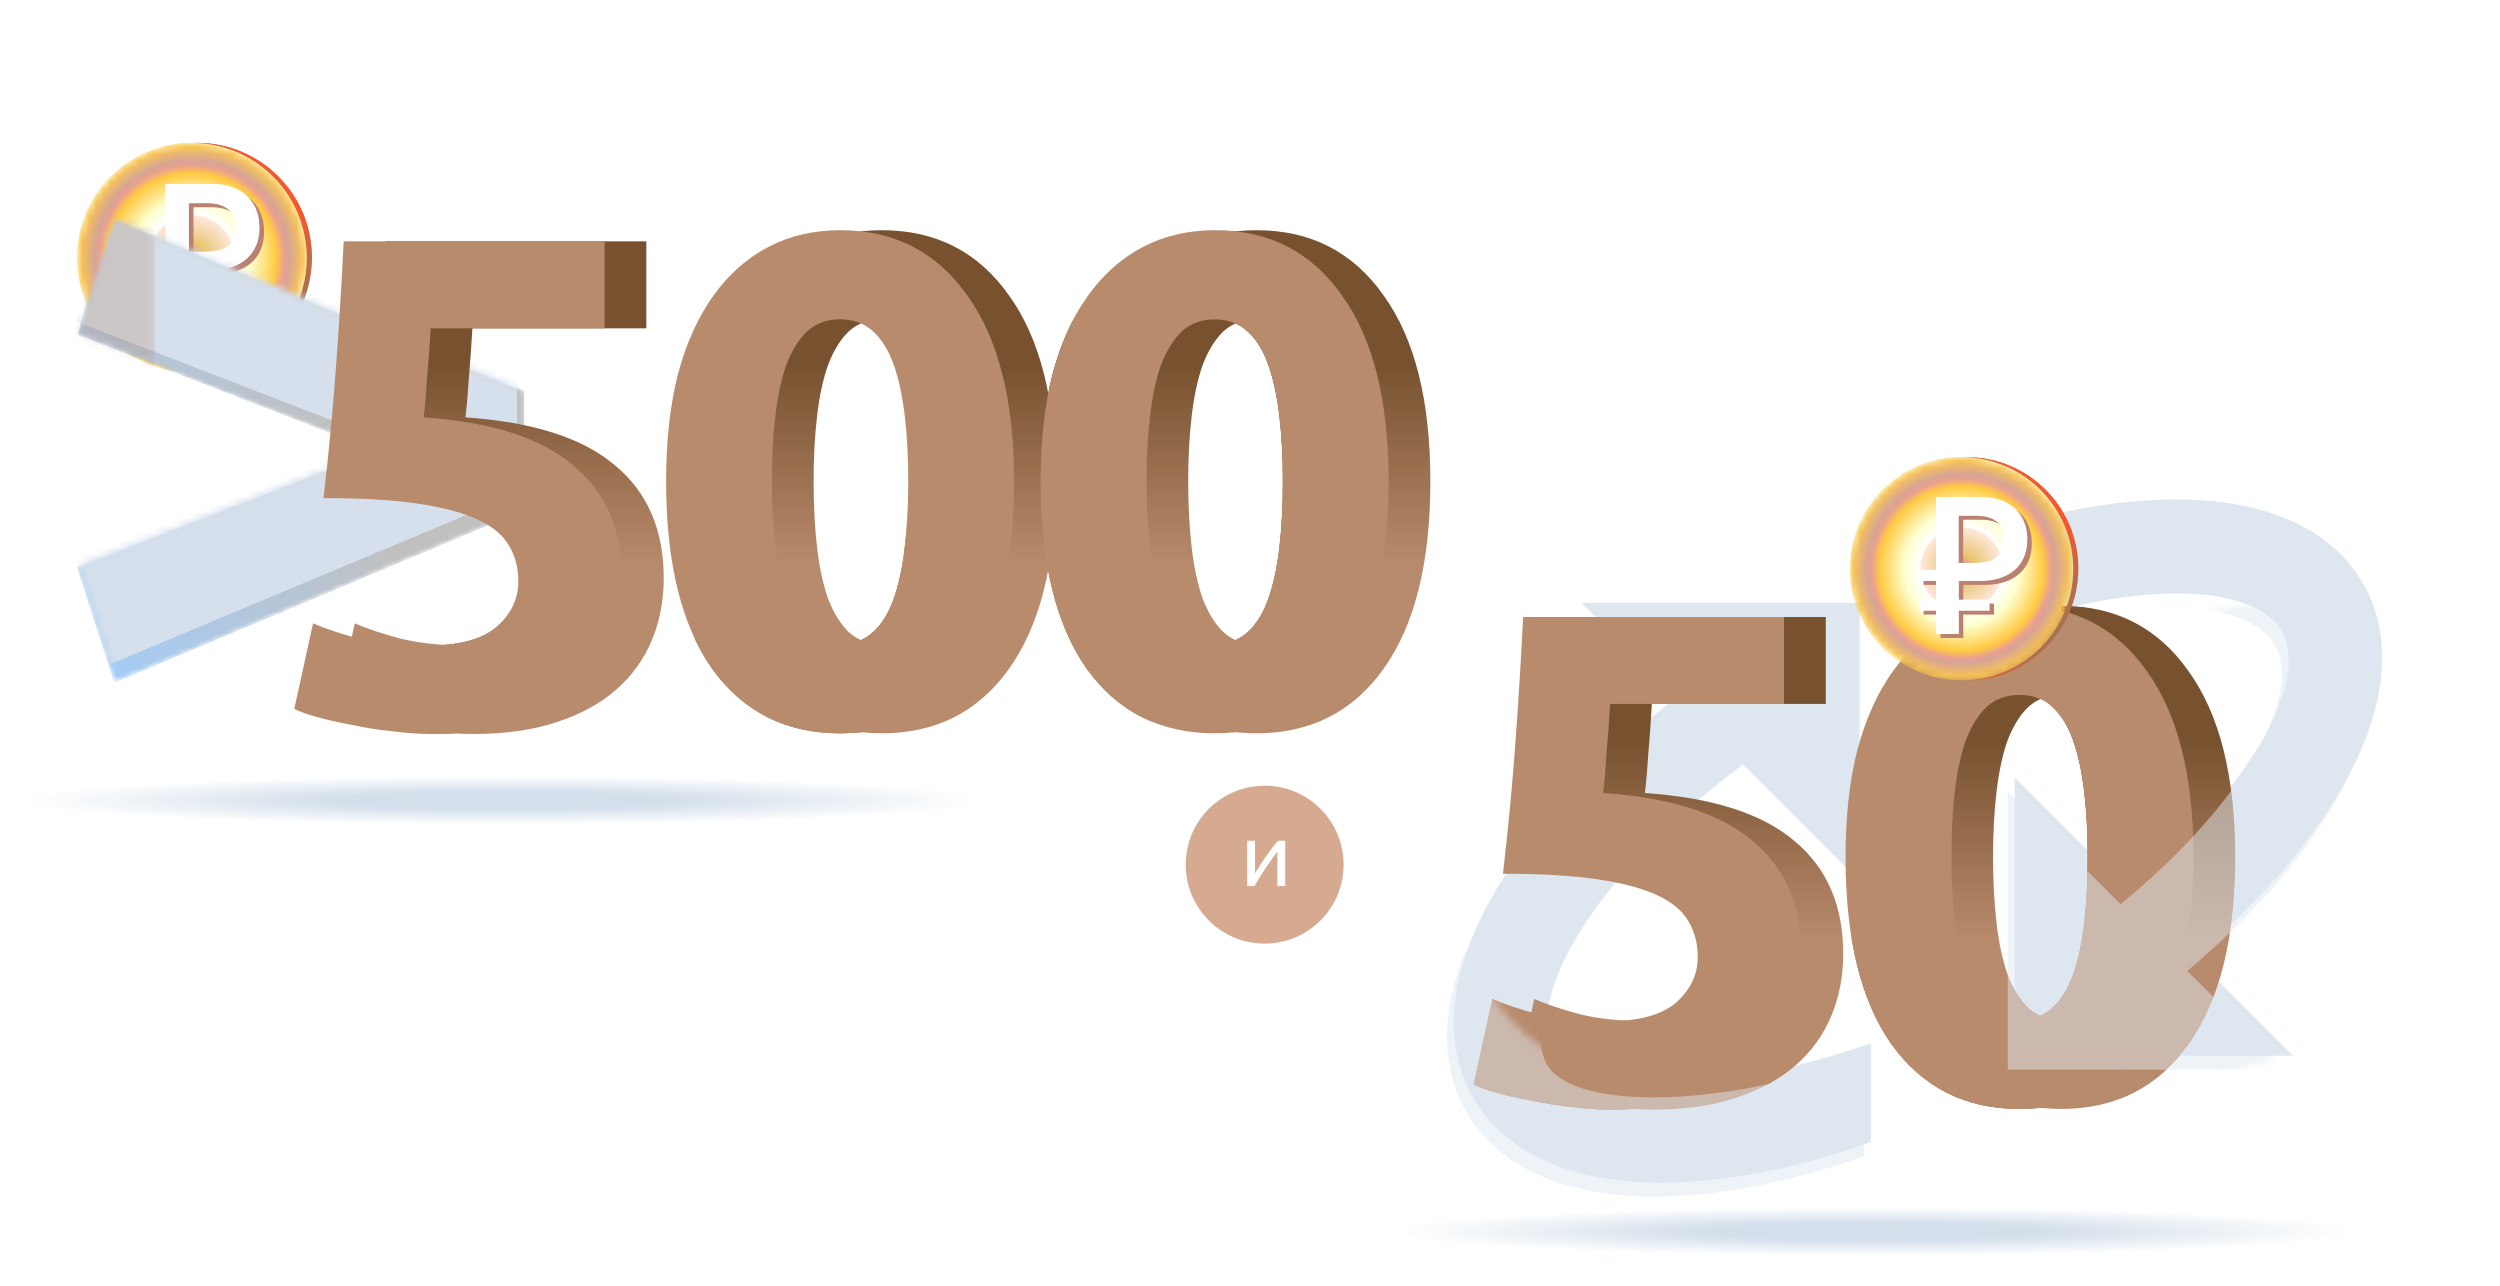 <svg width="350" height="180" viewBox="0 0 350 180" fill="none" xmlns="http://www.w3.org/2000/svg">
<path d="M27.23 52.141C35.94 51.951 42.941 44.829 42.941 36.073C42.941 27.318 35.94 20.196 27.23 20.005C27.351 20.005 27.474 20 27.595 20C36.473 20 43.669 27.194 43.669 36.073C43.669 44.952 36.473 52.147 27.595 52.147C27.474 52.147 27.351 52.141 27.23 52.141Z" fill="#9F7454"/>
<path d="M27.23 52.141C35.94 51.951 42.941 44.829 42.941 36.073C42.941 27.318 35.94 20.196 27.23 20.005C27.351 20.005 27.474 20 27.595 20C36.473 20 43.669 27.194 43.669 36.073C43.669 44.952 36.473 52.147 27.595 52.147C27.474 52.147 27.351 52.141 27.23 52.141Z" fill="url(#paint0_linear_27046_10525)"/>
<mask id="mask0_27046_10525" style="mask-type:alpha" maskUnits="userSpaceOnUse" x="10" y="20" width="33" height="33">
<circle cx="26.867" cy="36.074" r="16.074" fill="white"/>
</mask>
<g mask="url(#mask0_27046_10525)">
<g filter="url(#filter0_bii_27046_10525)">
<circle cx="26.867" cy="36.074" r="16.074" fill="#5CDB5F" fill-opacity="0.5"/>
<circle cx="26.867" cy="36.074" r="16.074" fill="url(#paint1_angular_27046_10525)"/>
</g>
<path d="M27.102 46.035L23.822 46.035L23.822 38.391L21.395 38.391L21.395 36.803L23.822 36.803L23.822 26.312L30.397 26.312C31.756 26.312 32.925 26.565 33.907 27.071C34.889 27.576 35.645 28.286 36.176 29.202C36.705 30.119 36.972 31.19 36.972 32.425C36.972 33.678 36.696 34.752 36.142 35.648C35.587 36.544 34.8 37.225 33.781 37.693C32.761 38.161 31.566 38.394 30.199 38.394L27.108 38.394L27.108 46.035L27.102 46.035ZM31.537 41.094L31.537 42.683L21.395 42.683L21.395 41.094L31.537 41.094ZM29.213 35.806C30.032 35.806 30.773 35.714 31.439 35.53C32.103 35.346 32.634 35.013 33.028 34.525C33.422 34.039 33.62 33.339 33.62 32.422C33.62 31.641 33.459 31 33.137 30.5C32.815 30.001 32.356 29.627 31.764 29.38C31.172 29.133 30.46 29.013 29.633 29.013L27.091 29.013L27.091 35.803L29.213 35.803L29.213 35.806Z" fill="#BA8072"/>
<path d="M26.458 45.469L23.177 45.469L23.177 37.826L20.75 37.826L20.75 36.237L23.177 36.237L23.177 25.747L29.752 25.747C31.111 25.747 32.28 26 33.262 26.505C34.245 27.011 35 27.72 35.532 28.637C36.06 29.553 36.327 30.625 36.327 31.86C36.327 33.112 36.051 34.186 35.497 35.083C34.943 35.979 34.156 36.66 33.136 37.128C32.116 37.596 30.921 37.829 29.554 37.829L26.463 37.829L26.463 45.469L26.458 45.469ZM30.893 40.529L30.893 42.117L20.75 42.117L20.75 40.529L30.893 40.529ZM28.569 35.24C29.387 35.24 30.128 35.149 30.795 34.965C31.459 34.781 31.99 34.448 32.383 33.959C32.777 33.474 32.975 32.773 32.975 31.857C32.975 31.076 32.814 30.435 32.493 29.935C32.171 29.435 31.711 29.062 31.119 28.815C30.528 28.568 29.816 28.447 28.988 28.447L26.446 28.447L26.446 35.238L28.569 35.238L28.569 35.24Z" fill="white"/>
</g>
<mask id="mask1_27046_10525" style="mask-type:alpha" maskUnits="userSpaceOnUse" x="10" y="30" width="64" height="66">
<path d="M73.375 54.87L15.991 30.715L10.786 46.862L52.69 63.144L10.786 79.425L15.991 95.572L73.375 71.418V54.87Z" fill="#D5E0EC"/>
</mask>
<g mask="url(#mask1_27046_10525)">
<path d="M73.375 54.87L15.991 30.715L10.786 46.862L52.69 63.144L10.786 79.425L15.991 95.572L73.375 71.418V54.87Z" fill="url(#paint2_linear_27046_10525)"/>
</g>
<mask id="mask2_27046_10525" style="mask-type:alpha" maskUnits="userSpaceOnUse" x="11" y="30" width="63" height="66">
<path d="M73.375 54.66L16.212 30.715L11.028 46.723L52.77 62.863L11.028 79.003L16.212 95.01L73.375 71.065V54.66Z" fill="#D5E0EC"/>
</mask>
<g mask="url(#mask2_27046_10525)">
<path d="M73.375 54.66L16.212 30.715L11.028 46.723L52.77 62.863L11.028 79.003L16.212 95.01L73.375 71.065V54.66Z" fill="url(#paint3_linear_27046_10525)"/>
<g filter="url(#filter1_bii_27046_10525)">
<path d="M73.375 54.66L16.212 30.715L11.028 46.723L52.77 62.863L11.028 79.003L16.212 95.01L73.375 71.065V54.66Z" fill="#D5E0EC"/>
</g>
<g opacity="0.3" filter="url(#filter2_f_27046_10525)">
<g filter="url(#filter3_bii_27046_10525)">
<path d="M32.637 20.988C31.108 20.355 29.527 19.644 27.893 18.853C26.207 18.01 24.573 17.114 22.992 16.165C21.41 15.164 19.908 14.136 18.485 13.082C17.01 11.975 15.692 10.816 14.533 9.604H6.31V64.391H18.09V24.941C19.671 25.995 21.437 26.97 23.387 27.866C25.337 28.709 27.234 29.447 29.079 30.079L32.637 20.988Z" fill="url(#paint4_linear_27046_10525)"/>
<path d="M-21.288 52.374C-21.393 53.639 -21.446 54.535 -21.446 55.062C-21.498 55.589 -21.525 56.037 -21.525 56.406C-21.525 57.987 -21.367 59.673 -21.05 61.465C-20.787 63.205 -20.392 64.97 -19.864 66.762C-19.337 68.554 -18.679 70.346 -17.888 72.138C-17.098 73.93 -16.201 75.643 -15.2 77.277L-5.95 74.984C-7.163 71.506 -8.006 68.238 -8.48 65.181C-8.955 62.124 -9.192 59.594 -9.192 57.592C-9.192 57.275 -9.165 56.88 -9.113 56.406C-9.113 55.879 -9.086 55.352 -9.034 54.825C-9.034 54.297 -9.007 53.797 -8.955 53.322C-8.955 52.848 -8.955 52.532 -8.955 52.374H-21.288Z" fill="url(#paint5_linear_27046_10525)"/>
<path d="M-50.367 48.263C-50.367 46.734 -50.024 45.39 -49.339 44.231C-48.654 43.019 -47.468 42.017 -45.781 41.227C-44.095 40.436 -41.828 39.83 -38.982 39.408C-36.136 38.987 -32.552 38.776 -28.23 38.776C-28.81 33.874 -29.285 28.894 -29.654 23.834C-30.022 18.774 -30.312 14.031 -30.523 9.604H-60.17V19.486H-40.405C-40.3 21.383 -40.168 23.228 -40.01 25.02C-39.905 26.759 -39.773 28.288 -39.615 29.605C-47.31 30.132 -52.975 31.951 -56.612 35.06C-60.302 38.117 -62.146 42.386 -62.146 47.867C-62.146 50.397 -61.698 52.743 -60.802 54.904C-59.906 57.065 -58.562 58.936 -56.77 60.517C-54.978 62.098 -52.712 63.336 -49.971 64.232C-47.283 65.128 -44.121 65.576 -40.484 65.576C-39.061 65.576 -37.559 65.471 -35.978 65.26C-34.45 65.102 -32.948 64.865 -31.472 64.549C-30.049 64.285 -28.758 63.995 -27.598 63.679C-26.439 63.363 -25.543 63.047 -24.91 62.73L-27.045 53.006C-28.362 53.586 -30.102 54.166 -32.262 54.745C-34.423 55.273 -37.006 55.536 -40.01 55.536C-43.647 55.536 -46.282 54.825 -47.916 53.401C-49.55 51.926 -50.367 50.213 -50.367 48.263Z" fill="url(#paint6_linear_27046_10525)"/>
</g>
<mask id="mask3_27046_10525" style="mask-type:alpha" maskUnits="userSpaceOnUse" x="-59" y="9" width="96" height="69">
<path d="M36.234 20.988C34.706 20.355 33.125 19.644 31.491 18.853C29.804 18.01 28.171 17.114 26.589 16.165C25.008 15.164 23.506 14.136 22.083 13.082C20.607 11.975 19.29 10.816 18.13 9.604H9.908V64.391H21.688V24.941C23.269 25.995 25.035 26.97 26.985 27.866C28.935 28.709 30.832 29.447 32.677 30.079L36.234 20.988Z" fill="#B98B6D"/>
<path d="M-17.69 52.374C-17.795 53.639 -17.848 54.535 -17.848 55.062C-17.901 55.589 -17.927 56.037 -17.927 56.406C-17.927 57.987 -17.769 59.673 -17.453 61.465C-17.189 63.205 -16.794 64.97 -16.267 66.762C-15.74 68.554 -15.081 70.346 -14.29 72.138C-13.5 73.93 -12.604 75.643 -11.602 77.277L-2.353 74.984C-3.565 71.506 -4.408 68.238 -4.883 65.181C-5.357 62.124 -5.594 59.594 -5.594 57.592C-5.594 57.275 -5.568 56.88 -5.515 56.406C-5.515 55.879 -5.489 55.352 -5.436 54.825C-5.436 54.297 -5.41 53.797 -5.357 53.322C-5.357 52.848 -5.357 52.532 -5.357 52.374H-17.69Z" fill="#B98B6D"/>
<path d="M-46.769 48.263C-46.769 46.734 -46.426 45.39 -45.741 44.231C-45.056 43.019 -43.87 42.017 -42.184 41.227C-40.497 40.436 -38.231 39.83 -35.385 39.408C-32.539 38.987 -28.955 38.776 -24.633 38.776C-25.213 33.874 -25.687 28.894 -26.056 23.834C-26.425 18.774 -26.715 14.031 -26.925 9.604H-56.572V19.486H-36.808C-36.702 21.383 -36.571 23.228 -36.412 25.02C-36.307 26.759 -36.175 28.288 -36.017 29.605C-43.712 30.132 -49.378 31.951 -53.014 35.06C-56.704 38.117 -58.549 42.386 -58.549 47.867C-58.549 50.397 -58.101 52.743 -57.205 54.904C-56.309 57.065 -54.965 58.936 -53.173 60.517C-51.381 62.098 -49.114 63.336 -46.374 64.232C-43.686 65.128 -40.523 65.576 -36.887 65.576C-35.464 65.576 -33.962 65.471 -32.38 65.26C-30.852 65.102 -29.35 64.865 -27.874 64.549C-26.451 64.285 -25.16 63.995 -24 63.679C-22.841 63.363 -21.945 63.047 -21.312 62.73L-23.447 53.006C-24.765 53.586 -26.504 54.166 -28.665 54.745C-30.826 55.273 -33.408 55.536 -36.412 55.536C-40.049 55.536 -42.684 54.825 -44.318 53.401C-45.952 51.926 -46.769 50.213 -46.769 48.263Z" fill="#B98B6D"/>
</mask>
<g mask="url(#mask3_27046_10525)">
<g filter="url(#filter4_bii_27046_10525)">
<path d="M36.234 20.988C34.706 20.355 33.125 19.644 31.491 18.853C29.804 18.01 28.171 17.114 26.589 16.165C25.008 15.164 23.506 14.136 22.083 13.082C20.607 11.975 19.29 10.816 18.13 9.604H9.908V64.391H21.688V24.941C23.269 25.995 25.035 26.97 26.985 27.866C28.935 28.709 30.832 29.447 32.677 30.079L36.234 20.988Z" fill="#B98B6D"/>
<path d="M-17.69 52.374C-17.795 53.639 -17.848 54.535 -17.848 55.062C-17.901 55.589 -17.927 56.037 -17.927 56.406C-17.927 57.987 -17.769 59.673 -17.453 61.465C-17.189 63.205 -16.794 64.97 -16.267 66.762C-15.74 68.554 -15.081 70.346 -14.29 72.138C-13.5 73.93 -12.604 75.643 -11.602 77.277L-2.353 74.984C-3.565 71.506 -4.408 68.238 -4.883 65.181C-5.357 62.124 -5.594 59.594 -5.594 57.592C-5.594 57.275 -5.568 56.88 -5.515 56.406C-5.515 55.879 -5.489 55.352 -5.436 54.825C-5.436 54.297 -5.41 53.797 -5.357 53.322C-5.357 52.848 -5.357 52.532 -5.357 52.374H-17.69Z" fill="#B98B6D"/>
<path d="M-46.769 48.263C-46.769 46.734 -46.426 45.39 -45.741 44.231C-45.056 43.019 -43.87 42.017 -42.184 41.227C-40.497 40.436 -38.231 39.83 -35.385 39.408C-32.539 38.987 -28.955 38.776 -24.633 38.776C-25.213 33.874 -25.687 28.894 -26.056 23.834C-26.425 18.774 -26.715 14.031 -26.925 9.604H-56.572V19.486H-36.808C-36.702 21.383 -36.571 23.228 -36.412 25.02C-36.307 26.759 -36.175 28.288 -36.017 29.605C-43.712 30.132 -49.378 31.951 -53.014 35.06C-56.704 38.117 -58.549 42.386 -58.549 47.867C-58.549 50.397 -58.101 52.743 -57.205 54.904C-56.309 57.065 -54.965 58.936 -53.173 60.517C-51.381 62.098 -49.114 63.336 -46.374 64.232C-43.686 65.128 -40.523 65.576 -36.887 65.576C-35.464 65.576 -33.962 65.471 -32.38 65.26C-30.852 65.102 -29.35 64.865 -27.874 64.549C-26.451 64.285 -25.16 63.995 -24 63.679C-22.841 63.363 -21.945 63.047 -21.312 62.73L-23.447 53.006C-24.765 53.586 -26.504 54.166 -28.665 54.745C-30.826 55.273 -33.408 55.536 -36.412 55.536C-40.049 55.536 -42.684 54.825 -44.318 53.401C-45.952 51.926 -46.769 50.213 -46.769 48.263Z" fill="#B98B6D"/>
</g>
<g style="mix-blend-mode:overlay" opacity="0.3">
<rect width="301.186" height="5.507" transform="matrix(-0.94 -0.342 -0.342 0.94 103.562 85.503)" fill="url(#paint7_linear_27046_10525)"/>
</g>
<g style="mix-blend-mode:overlay" opacity="0.3">
<rect width="301.186" height="61.268" transform="matrix(-0.94 -0.342 -0.342 0.94 106.562 101.718)" fill="url(#paint8_linear_27046_10525)"/>
</g>
</g>
</g>
</g>
<g filter="url(#filter5_bii_27046_10525)">
<path d="M78.409 81.425C78.409 79.541 77.987 77.885 77.143 76.456C76.299 74.963 74.837 73.729 72.759 72.754C70.681 71.78 67.888 71.034 64.381 70.514C60.874 69.994 56.458 69.735 51.132 69.735C51.847 63.695 52.431 57.557 52.886 51.323C53.341 45.088 53.698 39.243 53.958 33.788H90.489V45.965H66.135C66.005 48.303 65.843 50.576 65.648 52.784C65.518 54.927 65.355 56.81 65.161 58.434C74.642 59.084 81.624 61.324 86.105 65.156C90.651 68.923 92.925 74.183 92.925 80.938C92.925 84.055 92.373 86.945 91.269 89.608C90.164 92.27 88.508 94.576 86.3 96.524C84.092 98.473 81.299 99.999 77.922 101.103C74.61 102.207 70.713 102.759 66.232 102.759C64.479 102.759 62.628 102.629 60.679 102.369C58.796 102.175 56.945 101.882 55.127 101.493C53.373 101.168 51.782 100.811 50.353 100.421C48.924 100.031 47.82 99.642 47.041 99.252L49.671 87.27C51.295 87.984 53.438 88.698 56.101 89.413C58.764 90.062 61.946 90.387 65.648 90.387C70.129 90.387 73.376 89.51 75.389 87.757C77.403 85.938 78.409 83.828 78.409 81.425ZM147.806 67.397C147.806 78.762 145.63 87.497 141.279 93.602C136.992 99.642 131.05 102.662 123.451 102.662C115.853 102.662 109.878 99.642 105.526 93.602C101.24 87.497 99.097 78.762 99.097 67.397C99.097 61.746 99.649 56.746 100.753 52.394C101.922 48.043 103.578 44.373 105.721 41.386C107.864 38.399 110.43 36.126 113.417 34.567C116.405 33.008 119.749 32.229 123.451 32.229C131.05 32.229 136.992 35.281 141.279 41.386C145.63 47.426 147.806 56.096 147.806 67.397ZM132.998 67.397C132.998 64.019 132.836 60.967 132.511 58.239C132.186 55.447 131.667 53.044 130.952 51.03C130.238 49.017 129.264 47.458 128.03 46.354C126.796 45.25 125.27 44.698 123.451 44.698C121.633 44.698 120.107 45.25 118.873 46.354C117.704 47.458 116.729 49.017 115.95 51.03C115.236 53.044 114.716 55.447 114.391 58.239C114.067 60.967 113.904 64.019 113.904 67.397C113.904 70.774 114.067 73.859 114.391 76.651C114.716 79.444 115.236 81.847 115.95 83.86C116.729 85.873 117.704 87.432 118.873 88.536C120.107 89.64 121.633 90.192 123.451 90.192C125.27 90.192 126.796 89.64 128.03 88.536C129.264 87.432 130.238 85.873 130.952 83.86C131.667 81.847 132.186 79.444 132.511 76.651C132.836 73.859 132.998 70.774 132.998 67.397ZM200.251 67.397C200.251 78.762 198.076 87.497 193.724 93.602C189.438 99.642 183.495 102.662 175.897 102.662C168.298 102.662 162.323 99.642 157.972 93.602C153.686 87.497 151.543 78.762 151.543 67.397C151.543 61.746 152.095 56.746 153.199 52.394C154.368 48.043 156.024 44.373 158.167 41.386C160.31 38.399 162.875 36.126 165.863 34.567C168.85 33.008 172.195 32.229 175.897 32.229C183.495 32.229 189.438 35.281 193.724 41.386C198.076 47.426 200.251 56.096 200.251 67.397ZM185.444 67.397C185.444 64.019 185.281 60.967 184.957 58.239C184.632 55.447 184.112 53.044 183.398 51.03C182.684 49.017 181.709 47.458 180.476 46.354C179.242 45.25 177.715 44.698 175.897 44.698C174.078 44.698 172.552 45.25 171.318 46.354C170.149 47.458 169.175 49.017 168.396 51.03C167.681 53.044 167.162 55.447 166.837 58.239C166.512 60.967 166.35 64.019 166.35 67.397C166.35 70.774 166.512 73.859 166.837 76.651C167.162 79.444 167.681 81.847 168.396 83.86C169.175 85.873 170.149 87.432 171.318 88.536C172.552 89.64 174.078 90.192 175.897 90.192C177.715 90.192 179.242 89.64 180.476 88.536C181.709 87.432 182.684 85.873 183.398 83.86C184.112 81.847 184.632 79.444 184.957 76.651C185.281 73.859 185.444 70.774 185.444 67.397Z" fill="url(#paint9_linear_27046_10525)"/>
</g>
<g filter="url(#filter6_bii_27046_10525)">
<path d="M72.566 81.425C72.566 79.541 72.143 77.885 71.299 76.456C70.455 74.963 68.994 73.729 66.915 72.754C64.837 71.78 62.044 71.034 58.538 70.514C55.03 69.994 50.614 69.735 45.289 69.735C46.003 63.695 46.588 57.557 47.042 51.323C47.497 45.088 47.854 39.243 48.114 33.788H84.645V45.965H60.291C60.161 48.303 59.999 50.576 59.804 52.784C59.674 54.927 59.512 56.81 59.317 58.434C68.799 59.084 75.78 61.324 80.262 65.156C84.808 68.923 87.081 74.183 87.081 80.938C87.081 84.055 86.529 86.945 85.425 89.608C84.321 92.27 82.665 94.576 80.456 96.524C78.248 98.473 75.456 99.999 72.079 101.103C68.766 102.207 64.87 102.759 60.388 102.759C58.635 102.759 56.784 102.629 54.836 102.369C52.952 102.175 51.101 101.882 49.283 101.493C47.529 101.168 45.938 100.811 44.509 100.421C43.081 100.031 41.977 99.642 41.197 99.252L43.827 87.27C45.451 87.984 47.594 88.698 50.257 89.413C52.92 90.062 56.102 90.387 59.804 90.387C64.285 90.387 67.532 89.51 69.546 87.757C71.559 85.938 72.566 83.828 72.566 81.425ZM141.962 67.397C141.962 78.762 139.786 87.497 135.435 93.602C131.149 99.642 125.206 102.662 117.607 102.662C110.009 102.662 104.034 99.642 99.683 93.602C95.396 87.497 93.253 78.762 93.253 67.397C93.253 61.746 93.805 56.746 94.909 52.394C96.078 48.043 97.734 44.373 99.877 41.386C102.021 38.399 104.586 36.126 107.573 34.567C110.561 33.008 113.906 32.229 117.607 32.229C125.206 32.229 131.149 35.281 135.435 41.386C139.786 47.426 141.962 56.096 141.962 67.397ZM127.154 67.397C127.154 64.019 126.992 60.967 126.667 58.239C126.343 55.447 125.823 53.044 125.109 51.03C124.394 49.017 123.42 47.458 122.186 46.354C120.952 45.25 119.426 44.698 117.607 44.698C115.789 44.698 114.263 45.25 113.029 46.354C111.86 47.458 110.886 49.017 110.106 51.03C109.392 53.044 108.872 55.447 108.548 58.239C108.223 60.967 108.061 64.019 108.061 67.397C108.061 70.774 108.223 73.859 108.548 76.651C108.872 79.444 109.392 81.847 110.106 83.86C110.886 85.873 111.86 87.432 113.029 88.536C114.263 89.64 115.789 90.192 117.607 90.192C119.426 90.192 120.952 89.64 122.186 88.536C123.42 87.432 124.394 85.873 125.109 83.86C125.823 81.847 126.343 79.444 126.667 76.651C126.992 73.859 127.154 70.774 127.154 67.397ZM194.408 67.397C194.408 78.762 192.232 87.497 187.881 93.602C183.594 99.642 177.652 102.662 170.053 102.662C162.455 102.662 156.48 99.642 152.128 93.602C147.842 87.497 145.699 78.762 145.699 67.397C145.699 61.746 146.251 56.746 147.355 52.394C148.524 48.043 150.18 44.373 152.323 41.386C154.466 38.399 157.032 36.126 160.019 34.567C163.007 33.008 166.351 32.229 170.053 32.229C177.652 32.229 183.594 35.281 187.881 41.386C192.232 47.426 194.408 56.096 194.408 67.397ZM179.6 67.397C179.6 64.019 179.438 60.967 179.113 58.239C178.788 55.447 178.269 53.044 177.554 51.03C176.84 49.017 175.866 47.458 174.632 46.354C173.398 45.25 171.872 44.698 170.053 44.698C168.235 44.698 166.708 45.25 165.475 46.354C164.306 47.458 163.331 49.017 162.552 51.03C161.838 53.044 161.318 55.447 160.993 58.239C160.669 60.967 160.506 64.019 160.506 67.397C160.506 70.774 160.669 73.859 160.993 76.651C161.318 79.444 161.838 81.847 162.552 83.86C163.331 85.873 164.306 87.432 165.475 88.536C166.708 89.64 168.235 90.192 170.053 90.192C171.872 90.192 173.398 89.64 174.632 88.536C175.866 87.432 176.84 85.873 177.554 83.86C178.269 81.847 178.788 79.444 179.113 76.651C179.438 73.859 179.6 70.774 179.6 67.397Z" fill="#B98B6D"/>
</g>
<mask id="mask4_27046_10525" style="mask-type:alpha" maskUnits="userSpaceOnUse" x="57" y="32" width="136" height="85">
<path d="M63.576 75.422C66.807 84.161 71.452 91.76 78.772 95.369C86.091 98.978 102.899 85.301 102.899 85.301L126.265 75.422L135.953 55.666C146.212 46.99 169.312 29.623 176.759 32.511C186.067 36.12 187.967 40.869 191.956 48.278C195.147 54.205 188.131 70.483 184.585 77.512L187.245 92.899L111.637 116.645L75.353 115.695L57.496 98.978C58.446 88.213 60.992 68.431 63.576 75.422Z" fill="#D9D9D9"/>
</mask>
<g mask="url(#mask4_27046_10525)">
<g filter="url(#filter7_bii_27046_10525)">
<path d="M72.566 81.425C72.566 79.541 72.143 77.885 71.299 76.456C70.455 74.963 68.994 73.729 66.915 72.754C64.837 71.78 62.044 71.034 58.538 70.514C55.03 69.994 50.614 69.735 45.289 69.735C46.003 63.695 46.588 57.557 47.042 51.323C47.497 45.088 47.854 39.243 48.114 33.788H84.645V45.965H60.291C60.161 48.303 59.999 50.576 59.804 52.784C59.674 54.927 59.512 56.81 59.317 58.434C68.799 59.084 75.78 61.324 80.262 65.156C84.808 68.923 87.081 74.183 87.081 80.938C87.081 84.055 86.529 86.945 85.425 89.608C84.321 92.27 82.665 94.576 80.456 96.524C78.248 98.473 75.456 99.999 72.079 101.103C68.766 102.207 64.87 102.759 60.388 102.759C58.635 102.759 56.784 102.629 54.836 102.369C52.952 102.175 51.101 101.882 49.283 101.493C47.529 101.168 45.938 100.811 44.509 100.421C43.081 100.031 41.977 99.642 41.197 99.252L43.827 87.27C45.451 87.984 47.594 88.698 50.257 89.413C52.92 90.062 56.102 90.387 59.804 90.387C64.285 90.387 67.532 89.51 69.546 87.757C71.559 85.938 72.566 83.828 72.566 81.425ZM141.962 67.397C141.962 78.762 139.786 87.497 135.435 93.602C131.149 99.642 125.206 102.662 117.607 102.662C110.009 102.662 104.034 99.642 99.683 93.602C95.396 87.497 93.253 78.762 93.253 67.397C93.253 61.746 93.805 56.746 94.909 52.394C96.078 48.043 97.734 44.373 99.877 41.386C102.021 38.399 104.586 36.126 107.573 34.567C110.561 33.008 113.906 32.229 117.607 32.229C125.206 32.229 131.149 35.281 135.435 41.386C139.786 47.426 141.962 56.096 141.962 67.397ZM127.154 67.397C127.154 64.019 126.992 60.967 126.667 58.239C126.343 55.447 125.823 53.044 125.109 51.03C124.394 49.017 123.42 47.458 122.186 46.354C120.952 45.25 119.426 44.698 117.607 44.698C115.789 44.698 114.263 45.25 113.029 46.354C111.86 47.458 110.886 49.017 110.106 51.03C109.392 53.044 108.872 55.447 108.548 58.239C108.223 60.967 108.061 64.019 108.061 67.397C108.061 70.774 108.223 73.859 108.548 76.651C108.872 79.444 109.392 81.847 110.106 83.86C110.886 85.873 111.86 87.432 113.029 88.536C114.263 89.64 115.789 90.192 117.607 90.192C119.426 90.192 120.952 89.64 122.186 88.536C123.42 87.432 124.394 85.873 125.109 83.86C125.823 81.847 126.343 79.444 126.667 76.651C126.992 73.859 127.154 70.774 127.154 67.397ZM194.408 67.397C194.408 78.762 192.232 87.497 187.881 93.602C183.594 99.642 177.652 102.662 170.053 102.662C162.455 102.662 156.48 99.642 152.128 93.602C147.842 87.497 145.699 78.762 145.699 67.397C145.699 61.746 146.251 56.746 147.355 52.394C148.524 48.043 150.18 44.373 152.323 41.386C154.466 38.399 157.032 36.126 160.019 34.567C163.007 33.008 166.351 32.229 170.053 32.229C177.652 32.229 183.594 35.281 187.881 41.386C192.232 47.426 194.408 56.096 194.408 67.397ZM179.6 67.397C179.6 64.019 179.438 60.967 179.113 58.239C178.788 55.447 178.269 53.044 177.554 51.03C176.84 49.017 175.866 47.458 174.632 46.354C173.398 45.25 171.872 44.698 170.053 44.698C168.235 44.698 166.708 45.25 165.475 46.354C164.306 47.458 163.331 49.017 162.552 51.03C161.838 53.044 161.318 55.447 160.993 58.239C160.669 60.967 160.506 64.019 160.506 67.397C160.506 70.774 160.669 73.859 160.993 76.651C161.318 79.444 161.838 81.847 162.552 83.86C163.331 85.873 164.306 87.432 165.475 88.536C166.708 89.64 168.235 90.192 170.053 90.192C171.872 90.192 173.398 89.64 174.632 88.536C175.866 87.432 176.84 85.873 177.554 83.86C178.269 81.847 178.788 79.444 179.113 76.651C179.438 73.859 179.6 70.774 179.6 67.397Z" fill="url(#paint10_linear_27046_10525)"/>
</g>
<g filter="url(#filter8_bii_27046_10525)">
<path d="M72.566 81.425C72.566 79.541 72.143 77.885 71.299 76.456C70.455 74.963 68.994 73.729 66.915 72.754C64.837 71.78 62.044 71.034 58.538 70.514C55.03 69.994 50.614 69.735 45.289 69.735C46.003 63.695 46.588 57.557 47.042 51.323C47.497 45.088 47.854 39.243 48.114 33.788H84.645V45.965H60.291C60.161 48.303 59.999 50.576 59.804 52.784C59.674 54.927 59.512 56.81 59.317 58.434C68.799 59.084 75.78 61.324 80.262 65.156C84.808 68.923 87.081 74.183 87.081 80.938C87.081 84.055 86.529 86.945 85.425 89.608C84.321 92.27 82.665 94.576 80.456 96.524C78.248 98.473 75.456 99.999 72.079 101.103C68.766 102.207 64.87 102.759 60.388 102.759C58.635 102.759 56.784 102.629 54.836 102.369C52.952 102.175 51.101 101.882 49.283 101.493C47.529 101.168 45.938 100.811 44.509 100.421C43.081 100.031 41.977 99.642 41.197 99.252L43.827 87.27C45.451 87.984 47.594 88.698 50.257 89.413C52.92 90.062 56.102 90.387 59.804 90.387C64.285 90.387 67.532 89.51 69.546 87.757C71.559 85.938 72.566 83.828 72.566 81.425ZM141.962 67.397C141.962 78.762 139.786 87.497 135.435 93.602C131.149 99.642 125.206 102.662 117.607 102.662C110.009 102.662 104.034 99.642 99.683 93.602C95.396 87.497 93.253 78.762 93.253 67.397C93.253 61.746 93.805 56.746 94.909 52.394C96.078 48.043 97.734 44.373 99.877 41.386C102.021 38.399 104.586 36.126 107.573 34.567C110.561 33.008 113.906 32.229 117.607 32.229C125.206 32.229 131.149 35.281 135.435 41.386C139.786 47.426 141.962 56.096 141.962 67.397ZM127.154 67.397C127.154 64.019 126.992 60.967 126.667 58.239C126.343 55.447 125.823 53.044 125.109 51.03C124.394 49.017 123.42 47.458 122.186 46.354C120.952 45.25 119.426 44.698 117.607 44.698C115.789 44.698 114.263 45.25 113.029 46.354C111.86 47.458 110.886 49.017 110.106 51.03C109.392 53.044 108.872 55.447 108.548 58.239C108.223 60.967 108.061 64.019 108.061 67.397C108.061 70.774 108.223 73.859 108.548 76.651C108.872 79.444 109.392 81.847 110.106 83.86C110.886 85.873 111.86 87.432 113.029 88.536C114.263 89.64 115.789 90.192 117.607 90.192C119.426 90.192 120.952 89.64 122.186 88.536C123.42 87.432 124.394 85.873 125.109 83.86C125.823 81.847 126.343 79.444 126.667 76.651C126.992 73.859 127.154 70.774 127.154 67.397ZM194.408 67.397C194.408 78.762 192.232 87.497 187.881 93.602C183.594 99.642 177.652 102.662 170.053 102.662C162.455 102.662 156.48 99.642 152.128 93.602C147.842 87.497 145.699 78.762 145.699 67.397C145.699 61.746 146.251 56.746 147.355 52.394C148.524 48.043 150.18 44.373 152.323 41.386C154.466 38.399 157.032 36.126 160.019 34.567C163.007 33.008 166.351 32.229 170.053 32.229C177.652 32.229 183.594 35.281 187.881 41.386C192.232 47.426 194.408 56.096 194.408 67.397ZM179.6 67.397C179.6 64.019 179.438 60.967 179.113 58.239C178.788 55.447 178.269 53.044 177.554 51.03C176.84 49.017 175.866 47.458 174.632 46.354C173.398 45.25 171.872 44.698 170.053 44.698C168.235 44.698 166.708 45.25 165.475 46.354C164.306 47.458 163.331 49.017 162.552 51.03C161.838 53.044 161.318 55.447 160.993 58.239C160.669 60.967 160.506 64.019 160.506 67.397C160.506 70.774 160.669 73.859 160.993 76.651C161.318 79.444 161.838 81.847 162.552 83.86C163.331 85.873 164.306 87.432 165.475 88.536C166.708 89.64 168.235 90.192 170.053 90.192C171.872 90.192 173.398 89.64 174.632 88.536C175.866 87.432 176.84 85.873 177.554 83.86C178.269 81.847 178.788 79.444 179.113 76.651C179.438 73.859 179.6 70.774 179.6 67.397Z" fill="#B98B6D"/>
</g>
</g>
<g filter="url(#filter9_f_27046_10525)">
<path d="M137.436 111.909C137.436 111.672 136.977 111.435 136.088 111.21C127.883 109.724 101.805 108.649 70.907 108.649C33.41 108.649 3 110.248 3 112.209C3 112.446 3.459 112.684 4.348 112.908C12.582 114.395 38.632 115.469 69.53 115.469C107.026 115.469 137.436 113.87 137.436 111.909Z" fill="url(#paint11_radial_27046_10525)"/>
</g>
<circle cx="177.053" cy="121.053" r="11.053" fill="#D6AA91"/>
<path d="M179.93 117.707V124.049H178.833V119.219C178.589 119.528 178.321 119.89 178.028 120.305C177.735 120.719 177.442 121.15 177.15 121.597C176.857 122.036 176.576 122.471 176.308 122.902C176.04 123.333 175.808 123.715 175.613 124.049H174.601V117.707H175.698V122.268C175.91 121.919 176.15 121.536 176.418 121.122C176.686 120.699 176.963 120.284 177.247 119.878C177.54 119.463 177.829 119.069 178.113 118.695C178.406 118.313 178.678 117.983 178.93 117.707H179.93Z" fill="white"/>
<g filter="url(#filter10_biii_27046_10525)">
<path fill-rule="evenodd" clip-rule="evenodd" d="M276.816 73.41C301.948 65.516 321.684 68.147 328.921 80.779C336.684 94.331 326.816 114.857 305.237 133.015L319.053 146.83H280.106V107.883L295.895 123.673C313.526 109.199 321.421 94.199 317.474 87.357C314.053 81.305 298.921 79.463 276.816 87.357V73.41ZM215.629 146.176C219.05 152.097 238.26 152.715 259.97 145.083V158.939C249.181 162.755 239.181 164.597 230.628 164.597C218.128 164.597 208.787 160.518 204.313 152.755C199.05 143.676 201.418 131.44 211.023 118.282C216.418 110.782 223.918 103.414 232.734 96.704L219.444 83.414H258.391V122.361L242.076 106.045C233.655 112.361 226.549 119.203 221.549 126.045C215.365 134.466 213.26 141.966 215.629 146.176Z" fill="#DEE7F0"/>
</g>
<g filter="url(#filter11_bii_27046_10525)">
<path d="M243.535 134.015C243.535 132.131 243.112 130.475 242.268 129.046C241.424 127.552 239.963 126.319 237.884 125.344C235.806 124.37 233.013 123.623 229.506 123.104C225.999 122.584 221.583 122.324 216.258 122.324C216.972 116.285 217.556 110.147 218.011 103.912C218.466 97.678 218.823 91.833 219.083 86.377H255.614V98.555H231.26C231.13 100.893 230.968 103.166 230.773 105.374C230.643 107.517 230.481 109.4 230.286 111.024C239.768 111.673 246.749 113.914 251.23 117.746C255.777 121.513 258.05 126.773 258.05 133.527C258.05 136.645 257.498 139.535 256.394 142.198C255.29 144.86 253.633 147.166 251.425 149.114C249.217 151.063 246.425 152.589 243.047 153.693C239.735 154.797 235.839 155.349 231.357 155.349C229.604 155.349 227.753 155.219 225.805 154.959C223.921 154.764 222.07 154.472 220.252 154.083C218.498 153.758 216.907 153.401 215.478 153.011C214.049 152.621 212.945 152.232 212.166 151.842L214.796 139.86C216.42 140.574 218.563 141.288 221.226 142.003C223.889 142.652 227.071 142.977 230.773 142.977C235.254 142.977 238.501 142.1 240.515 140.347C242.528 138.528 243.535 136.417 243.535 134.015ZM312.931 119.986C312.931 131.352 310.755 140.087 306.404 146.192C302.117 152.232 296.175 155.252 288.576 155.252C280.978 155.252 275.003 152.232 270.652 146.192C266.365 140.087 264.222 131.352 264.222 119.986C264.222 114.336 264.774 109.335 265.878 104.984C267.047 100.633 268.703 96.963 270.846 93.976C272.99 90.988 275.555 88.715 278.542 87.157C281.53 85.598 284.875 84.819 288.576 84.819C296.175 84.819 302.117 87.871 306.404 93.976C310.755 100.016 312.931 108.686 312.931 119.986ZM298.123 119.986C298.123 116.609 297.961 113.557 297.636 110.829C297.312 108.037 296.792 105.634 296.078 103.62C295.363 101.607 294.389 100.048 293.155 98.944C291.921 97.84 290.395 97.288 288.576 97.288C286.758 97.288 285.232 97.84 283.998 98.944C282.829 100.048 281.855 101.607 281.075 103.62C280.361 105.634 279.841 108.037 279.517 110.829C279.192 113.557 279.029 116.609 279.029 119.986C279.029 123.364 279.192 126.448 279.517 129.241C279.841 132.034 280.361 134.437 281.075 136.45C281.855 138.463 282.829 140.022 283.998 141.126C285.232 142.23 286.758 142.782 288.576 142.782C290.395 142.782 291.921 142.23 293.155 141.126C294.389 140.022 295.363 138.463 296.078 136.45C296.792 134.437 297.312 132.034 297.636 129.241C297.961 126.448 298.123 123.364 298.123 119.986Z" fill="url(#paint12_linear_27046_10525)"/>
</g>
<g filter="url(#filter12_bii_27046_10525)">
<path d="M237.687 134.015C237.687 132.131 237.265 130.475 236.42 129.046C235.576 127.552 234.115 126.319 232.037 125.344C229.958 124.37 227.166 123.623 223.659 123.104C220.152 122.584 215.735 122.324 210.41 122.324C211.124 116.285 211.709 110.147 212.163 103.912C212.618 97.678 212.975 91.833 213.235 86.377H249.767V98.555H225.412C225.282 100.893 225.12 103.166 224.925 105.374C224.795 107.517 224.633 109.4 224.438 111.024C233.92 111.673 240.902 113.914 245.383 117.746C249.929 121.513 252.202 126.773 252.202 133.527C252.202 136.645 251.65 139.535 250.546 142.198C249.442 144.86 247.786 147.166 245.578 149.114C243.37 151.063 240.577 152.589 237.2 153.693C233.888 154.797 229.991 155.349 225.51 155.349C223.756 155.349 221.905 155.219 219.957 154.959C218.073 154.764 216.223 154.472 214.404 154.083C212.651 153.758 211.059 153.401 209.631 153.011C208.202 152.621 207.098 152.232 206.318 151.842L208.949 139.86C210.572 140.574 212.715 141.288 215.378 142.003C218.041 142.652 221.223 142.977 224.925 142.977C229.406 142.977 232.654 142.1 234.667 140.347C236.68 138.528 237.687 136.417 237.687 134.015ZM307.083 119.986C307.083 131.352 304.907 140.087 300.556 146.192C296.27 152.232 290.327 155.252 282.729 155.252C275.13 155.252 269.155 152.232 264.804 146.192C260.518 140.087 258.374 131.352 258.374 119.986C258.374 114.336 258.926 109.335 260.03 104.984C261.199 100.633 262.856 96.963 264.999 93.976C267.142 90.988 269.707 88.715 272.695 87.157C275.682 85.598 279.027 84.819 282.729 84.819C290.327 84.819 296.27 87.871 300.556 93.976C304.907 100.016 307.083 108.686 307.083 119.986ZM292.276 119.986C292.276 116.609 292.113 113.557 291.789 110.829C291.464 108.037 290.944 105.634 290.23 103.62C289.516 101.607 288.541 100.048 287.307 98.944C286.073 97.84 284.547 97.288 282.729 97.288C280.91 97.288 279.384 97.84 278.15 98.944C276.981 100.048 276.007 101.607 275.228 103.62C274.513 105.634 273.994 108.037 273.669 110.829C273.344 113.557 273.182 116.609 273.182 119.986C273.182 123.364 273.344 126.448 273.669 129.241C273.994 132.034 274.513 134.437 275.228 136.45C276.007 138.463 276.981 140.022 278.15 141.126C279.384 142.23 280.91 142.782 282.729 142.782C284.547 142.782 286.073 142.23 287.307 141.126C288.541 140.022 289.516 138.463 290.23 136.45C290.944 134.437 291.464 132.034 291.789 129.241C292.113 126.448 292.276 123.364 292.276 119.986Z" fill="#B98B6D"/>
</g>
<mask id="mask5_27046_10525" style="mask-type:alpha" maskUnits="userSpaceOnUse" x="197" y="84" width="136" height="86">
<path d="M203.08 128.012C206.311 136.75 210.956 144.349 218.276 147.959C225.595 151.568 242.403 137.89 242.403 137.89L265.769 128.012L275.457 108.255C285.716 99.58 308.816 82.213 316.262 85.1C325.571 88.71 327.471 93.459 331.46 100.868C334.651 106.795 327.635 123.073 324.089 130.102L326.749 145.489L251.141 169.235L214.857 168.285L197 151.568C197.95 140.803 200.496 121.021 203.08 128.012Z" fill="#D9D9D9"/>
</mask>
<g mask="url(#mask5_27046_10525)">
<g filter="url(#filter13_bii_27046_10525)">
<path d="M237.687 134.015C237.687 132.131 237.265 130.475 236.42 129.046C235.576 127.552 234.115 126.319 232.037 125.344C229.958 124.37 227.166 123.623 223.659 123.104C220.152 122.584 215.735 122.324 210.41 122.324C211.124 116.285 211.709 110.147 212.163 103.912C212.618 97.678 212.975 91.833 213.235 86.377H249.767V98.555H225.412C225.282 100.893 225.12 103.166 224.925 105.374C224.795 107.517 224.633 109.4 224.438 111.024C233.92 111.673 240.902 113.914 245.383 117.746C249.929 121.513 252.202 126.773 252.202 133.527C252.202 136.645 251.65 139.535 250.546 142.198C249.442 144.86 247.786 147.166 245.578 149.114C243.37 151.063 240.577 152.589 237.2 153.693C233.888 154.797 229.991 155.349 225.51 155.349C223.756 155.349 221.905 155.219 219.957 154.959C218.073 154.764 216.223 154.472 214.404 154.083C212.651 153.758 211.059 153.401 209.631 153.011C208.202 152.621 207.098 152.232 206.318 151.842L208.949 139.86C210.572 140.574 212.715 141.288 215.378 142.003C218.041 142.652 221.223 142.977 224.925 142.977C229.406 142.977 232.654 142.1 234.667 140.347C236.68 138.528 237.687 136.417 237.687 134.015ZM307.083 119.986C307.083 131.352 304.907 140.087 300.556 146.192C296.27 152.232 290.327 155.252 282.729 155.252C275.13 155.252 269.155 152.232 264.804 146.192C260.518 140.087 258.374 131.352 258.374 119.986C258.374 114.336 258.926 109.335 260.03 104.984C261.199 100.633 262.856 96.963 264.999 93.976C267.142 90.988 269.707 88.715 272.695 87.157C275.682 85.598 279.027 84.819 282.729 84.819C290.327 84.819 296.27 87.871 300.556 93.976C304.907 100.016 307.083 108.686 307.083 119.986ZM292.276 119.986C292.276 116.609 292.113 113.557 291.789 110.829C291.464 108.037 290.944 105.634 290.23 103.62C289.516 101.607 288.541 100.048 287.307 98.944C286.073 97.84 284.547 97.288 282.729 97.288C280.91 97.288 279.384 97.84 278.15 98.944C276.981 100.048 276.007 101.607 275.228 103.62C274.513 105.634 273.994 108.037 273.669 110.829C273.344 113.557 273.182 116.609 273.182 119.986C273.182 123.364 273.344 126.448 273.669 129.241C273.994 132.034 274.513 134.437 275.228 136.45C276.007 138.463 276.981 140.022 278.15 141.126C279.384 142.23 280.91 142.782 282.729 142.782C284.547 142.782 286.073 142.23 287.307 141.126C288.541 140.022 289.516 138.463 290.23 136.45C290.944 134.437 291.464 132.034 291.789 129.241C292.113 126.448 292.276 123.364 292.276 119.986Z" fill="url(#paint13_linear_27046_10525)"/>
</g>
<g filter="url(#filter14_bii_27046_10525)">
<path d="M237.687 134.015C237.687 132.131 237.265 130.475 236.42 129.046C235.576 127.552 234.115 126.319 232.037 125.344C229.958 124.37 227.166 123.623 223.659 123.104C220.152 122.584 215.735 122.324 210.41 122.324C211.124 116.285 211.709 110.147 212.163 103.912C212.618 97.678 212.975 91.833 213.235 86.377H249.767V98.555H225.412C225.282 100.893 225.12 103.166 224.925 105.374C224.795 107.517 224.633 109.4 224.438 111.024C233.92 111.673 240.902 113.914 245.383 117.746C249.929 121.513 252.202 126.773 252.202 133.527C252.202 136.645 251.65 139.535 250.546 142.198C249.442 144.86 247.786 147.166 245.578 149.114C243.37 151.063 240.577 152.589 237.2 153.693C233.888 154.797 229.991 155.349 225.51 155.349C223.756 155.349 221.905 155.219 219.957 154.959C218.073 154.764 216.223 154.472 214.404 154.083C212.651 153.758 211.059 153.401 209.631 153.011C208.202 152.621 207.098 152.232 206.318 151.842L208.949 139.86C210.572 140.574 212.715 141.288 215.378 142.003C218.041 142.652 221.223 142.977 224.925 142.977C229.406 142.977 232.654 142.1 234.667 140.347C236.68 138.528 237.687 136.417 237.687 134.015ZM307.083 119.986C307.083 131.352 304.907 140.087 300.556 146.192C296.27 152.232 290.327 155.252 282.729 155.252C275.13 155.252 269.155 152.232 264.804 146.192C260.518 140.087 258.374 131.352 258.374 119.986C258.374 114.336 258.926 109.335 260.03 104.984C261.199 100.633 262.856 96.963 264.999 93.976C267.142 90.988 269.707 88.715 272.695 87.157C275.682 85.598 279.027 84.819 282.729 84.819C290.327 84.819 296.27 87.871 300.556 93.976C304.907 100.016 307.083 108.686 307.083 119.986ZM292.276 119.986C292.276 116.609 292.113 113.557 291.789 110.829C291.464 108.037 290.944 105.634 290.23 103.62C289.516 101.607 288.541 100.048 287.307 98.944C286.073 97.84 284.547 97.288 282.729 97.288C280.91 97.288 279.384 97.84 278.15 98.944C276.981 100.048 276.007 101.607 275.228 103.62C274.513 105.634 273.994 108.037 273.669 110.829C273.344 113.557 273.182 116.609 273.182 119.986C273.182 123.364 273.344 126.448 273.669 129.241C273.994 132.034 274.513 134.437 275.228 136.45C276.007 138.463 276.981 140.022 278.15 141.126C279.384 142.23 280.91 142.782 282.729 142.782C284.547 142.782 286.073 142.23 287.307 141.126C288.541 140.022 289.516 138.463 290.23 136.45C290.944 134.437 291.464 132.034 291.789 129.241C292.113 126.448 292.276 123.364 292.276 119.986Z" fill="#B98B6D"/>
</g>
<g opacity="0.5" filter="url(#filter15_i_27046_10525)">
<path fill-rule="evenodd" clip-rule="evenodd" d="M276.824 73.408C301.955 65.514 321.692 68.145 328.929 80.777C336.692 94.329 326.823 114.855 305.245 133.013L319.06 146.828H280.114V107.882L295.903 123.671C313.534 109.197 321.429 94.198 317.482 87.356C314.061 81.303 298.929 79.461 276.824 87.356V73.408ZM215.636 146.174C219.057 152.095 238.268 152.713 259.978 145.081V158.937C249.188 162.753 239.189 164.595 230.636 164.595C218.136 164.595 208.794 160.516 204.321 152.753C199.058 143.675 201.426 131.438 211.031 118.28C216.426 110.78 223.926 103.412 232.741 96.701L219.452 83.412H258.399V122.359L242.083 106.044C233.662 112.359 226.557 119.201 221.557 126.043C215.373 134.464 213.268 141.964 215.636 146.174Z" fill="#DEE7F0"/>
</g>
</g>
<path d="M274.984 95.243C283.45 95.058 290.256 88.135 290.256 79.624C290.256 71.113 283.45 64.19 274.984 64.005C275.102 64.005 275.221 64 275.339 64C283.968 64 290.964 70.993 290.964 79.624C290.964 88.255 283.968 95.248 275.339 95.248C275.221 95.248 275.102 95.243 274.984 95.243Z" fill="#9F7454"/>
<path d="M274.984 95.243C283.45 95.058 290.256 88.135 290.256 79.624C290.256 71.113 283.45 64.19 274.984 64.005C275.102 64.005 275.221 64 275.339 64C283.968 64 290.964 70.993 290.964 79.624C290.964 88.255 283.968 95.248 275.339 95.248C275.221 95.248 275.102 95.243 274.984 95.243Z" fill="url(#paint14_linear_27046_10525)"/>
<mask id="mask6_27046_10525" style="mask-type:alpha" maskUnits="userSpaceOnUse" x="259" y="64" width="32" height="32">
<circle cx="274.625" cy="79.625" r="15.625" fill="white"/>
</mask>
<g mask="url(#mask6_27046_10525)">
<g filter="url(#filter16_bii_27046_10525)">
<circle cx="274.625" cy="79.625" r="15.625" fill="#5CDB5F" fill-opacity="0.5"/>
<circle cx="274.625" cy="79.625" r="15.625" fill="url(#paint15_angular_27046_10525)"/>
</g>
<path d="M274.857 89.307L271.668 89.307L271.668 81.877L269.309 81.877L269.309 80.333L271.668 80.333L271.668 70.136L278.059 70.136C279.38 70.136 280.516 70.382 281.471 70.873C282.426 71.364 283.161 72.054 283.677 72.945C284.191 73.835 284.451 74.877 284.451 76.078C284.451 77.295 284.183 78.339 283.644 79.21C283.105 80.082 282.34 80.743 281.349 81.198C280.357 81.653 279.196 81.88 277.867 81.88L274.862 81.88L274.862 89.307L274.857 89.307ZM279.168 84.504L279.168 86.048L269.309 86.048L269.309 84.504L279.168 84.504ZM276.909 79.364C277.705 79.364 278.425 79.275 279.073 79.096C279.718 78.917 280.234 78.593 280.617 78.119C280.999 77.647 281.192 76.965 281.192 76.075C281.192 75.315 281.036 74.693 280.723 74.207C280.41 73.721 279.964 73.358 279.388 73.118C278.813 72.878 278.121 72.76 277.317 72.76L274.845 72.76L274.845 79.361L276.909 79.361L276.909 79.364Z" fill="#BA8072"/>
<path d="M274.232 88.758L271.043 88.758L271.043 81.328L268.684 81.328L268.684 79.784L271.043 79.784L271.043 69.587L277.434 69.587C278.755 69.587 279.891 69.833 280.846 70.324C281.801 70.816 282.536 71.505 283.052 72.396C283.566 73.287 283.826 74.328 283.826 75.529C283.826 76.746 283.558 77.79 283.019 78.662C282.48 79.533 281.715 80.194 280.724 80.65C279.732 81.105 278.571 81.331 277.242 81.331L274.237 81.331L274.237 88.758L274.232 88.758ZM278.543 83.956L278.543 85.5L268.684 85.5L268.684 83.956L278.543 83.956ZM276.284 78.815C277.08 78.815 277.8 78.726 278.448 78.547C279.093 78.368 279.609 78.044 279.992 77.57C280.374 77.098 280.567 76.417 280.567 75.526C280.567 74.766 280.411 74.144 280.098 73.658C279.785 73.172 279.339 72.809 278.763 72.569C278.188 72.329 277.496 72.212 276.692 72.212L274.22 72.212L274.22 78.812L276.284 78.812L276.284 78.815Z" fill="white"/>
</g>
<g filter="url(#filter17_f_27046_10525)">
<path d="M329.436 172.26C329.436 172.022 328.977 171.785 328.088 171.56C319.883 170.074 293.805 169 262.907 169C225.41 169 195 170.599 195 172.559C195 172.797 195.459 173.034 196.348 173.259C204.582 174.745 230.632 175.819 261.53 175.819C299.026 175.819 329.436 174.221 329.436 172.26Z" fill="url(#paint16_radial_27046_10525)"/>
</g>
<defs>
<filter id="filter0_bii_27046_10525" x="6.896" y="16.103" width="39.942" height="39.941" filterUnits="userSpaceOnUse" color-interpolation-filters="sRGB">
<feFlood flood-opacity="0" result="BackgroundImageFix"/>
<feGaussianBlur in="BackgroundImageFix" stdDeviation="1.948"/>
<feComposite in2="SourceAlpha" operator="in" result="effect1_backgroundBlur_27046_10525"/>
<feBlend mode="normal" in="SourceGraphic" in2="effect1_backgroundBlur_27046_10525" result="shape"/>
<feColorMatrix in="SourceAlpha" type="matrix" values="0 0 0 0 0 0 0 0 0 0 0 0 0 0 0 0 0 0 127 0" result="hardAlpha"/>
<feOffset dx="-0.974" dy="-0.974"/>
<feGaussianBlur stdDeviation="0.487"/>
<feComposite in2="hardAlpha" operator="arithmetic" k2="-1" k3="1"/>
<feColorMatrix type="matrix" values="0 0 0 0 0.98 0 0 0 0 0.333 0 0 0 0 0.176 0 0 0 1 0"/>
<feBlend mode="normal" in2="shape" result="effect2_innerShadow_27046_10525"/>
<feColorMatrix in="SourceAlpha" type="matrix" values="0 0 0 0 0 0 0 0 0 0 0 0 0 0 0 0 0 0 127 0" result="hardAlpha"/>
<feOffset dx="0.974" dy="0.974"/>
<feGaussianBlur stdDeviation="0.487"/>
<feComposite in2="hardAlpha" operator="arithmetic" k2="-1" k3="1"/>
<feColorMatrix type="matrix" values="0 0 0 0 0.994 0 0 0 0 1 0 0 0 0 0.958 0 0 0 1 0"/>
<feBlend mode="normal" in2="effect2_innerShadow_27046_10525" result="effect3_innerShadow_27046_10525"/>
</filter>
<filter id="filter1_bii_27046_10525" x="7.131" y="26.818" width="70.141" height="72.089" filterUnits="userSpaceOnUse" color-interpolation-filters="sRGB">
<feFlood flood-opacity="0" result="BackgroundImageFix"/>
<feGaussianBlur in="BackgroundImageFix" stdDeviation="1.948"/>
<feComposite in2="SourceAlpha" operator="in" result="effect1_backgroundBlur_27046_10525"/>
<feBlend mode="normal" in="SourceGraphic" in2="effect1_backgroundBlur_27046_10525" result="shape"/>
<feColorMatrix in="SourceAlpha" type="matrix" values="0 0 0 0 0 0 0 0 0 0 0 0 0 0 0 0 0 0 127 0" result="hardAlpha"/>
<feOffset dx="-1.948" dy="-2.923"/>
<feGaussianBlur stdDeviation="0.487"/>
<feComposite in2="hardAlpha" operator="arithmetic" k2="-1" k3="1"/>
<feColorMatrix type="matrix" values="0 0 0 0 0.537 0 0 0 0 0.678 0 0 0 0 0.767 0 0 0 1 0"/>
<feBlend mode="normal" in2="shape" result="effect2_innerShadow_27046_10525"/>
<feColorMatrix in="SourceAlpha" type="matrix" values="0 0 0 0 0 0 0 0 0 0 0 0 0 0 0 0 0 0 127 0" result="hardAlpha"/>
<feOffset dx="0.974" dy="0.974"/>
<feGaussianBlur stdDeviation="0.487"/>
<feComposite in2="hardAlpha" operator="arithmetic" k2="-1" k3="1"/>
<feColorMatrix type="matrix" values="0 0 0 0 0.994 0 0 0 0 1 0 0 0 0 0.958 0 0 0 1 0"/>
<feBlend mode="normal" in2="effect2_innerShadow_27046_10525" result="effect3_innerShadow_27046_10525"/>
</filter>
<filter id="filter2_f_27046_10525" x="-64.095" y="7.655" width="102.278" height="71.57" filterUnits="userSpaceOnUse" color-interpolation-filters="sRGB">
<feFlood flood-opacity="0" result="BackgroundImageFix"/>
<feBlend mode="normal" in="SourceGraphic" in2="BackgroundImageFix" result="shape"/>
<feGaussianBlur stdDeviation="0.974" result="effect1_foregroundBlur_27046_10525"/>
</filter>
<filter id="filter3_bii_27046_10525" x="-66.043" y="5.707" width="102.577" height="75.467" filterUnits="userSpaceOnUse" color-interpolation-filters="sRGB">
<feFlood flood-opacity="0" result="BackgroundImageFix"/>
<feGaussianBlur in="BackgroundImageFix" stdDeviation="1.948"/>
<feComposite in2="SourceAlpha" operator="in" result="effect1_backgroundBlur_27046_10525"/>
<feBlend mode="normal" in="SourceGraphic" in2="effect1_backgroundBlur_27046_10525" result="shape"/>
<feColorMatrix in="SourceAlpha" type="matrix" values="0 0 0 0 0 0 0 0 0 0 0 0 0 0 0 0 0 0 127 0" result="hardAlpha"/>
<feOffset dx="-0.487" dy="-0.487"/>
<feGaussianBlur stdDeviation="0.244"/>
<feComposite in2="hardAlpha" operator="arithmetic" k2="-1" k3="1"/>
<feColorMatrix type="matrix" values="0 0 0 0 0.988 0 0 0 0 0.728 0 0 0 0 0.581 0 0 0 1 0"/>
<feBlend mode="normal" in2="shape" result="effect2_innerShadow_27046_10525"/>
<feColorMatrix in="SourceAlpha" type="matrix" values="0 0 0 0 0 0 0 0 0 0 0 0 0 0 0 0 0 0 127 0" result="hardAlpha"/>
<feOffset dx="0.487" dy="0.487"/>
<feGaussianBlur stdDeviation="0.244"/>
<feComposite in2="hardAlpha" operator="arithmetic" k2="-1" k3="1"/>
<feColorMatrix type="matrix" values="0 0 0 0 0.994 0 0 0 0 1 0 0 0 0 0.958 0 0 0 1 0"/>
<feBlend mode="normal" in2="effect2_innerShadow_27046_10525" result="effect3_innerShadow_27046_10525"/>
</filter>
<filter id="filter4_bii_27046_10525" x="-62.446" y="5.707" width="102.577" height="75.467" filterUnits="userSpaceOnUse" color-interpolation-filters="sRGB">
<feFlood flood-opacity="0" result="BackgroundImageFix"/>
<feGaussianBlur in="BackgroundImageFix" stdDeviation="1.948"/>
<feComposite in2="SourceAlpha" operator="in" result="effect1_backgroundBlur_27046_10525"/>
<feBlend mode="normal" in="SourceGraphic" in2="effect1_backgroundBlur_27046_10525" result="shape"/>
<feColorMatrix in="SourceAlpha" type="matrix" values="0 0 0 0 0 0 0 0 0 0 0 0 0 0 0 0 0 0 127 0" result="hardAlpha"/>
<feOffset dx="-0.487" dy="-0.487"/>
<feGaussianBlur stdDeviation="0.244"/>
<feComposite in2="hardAlpha" operator="arithmetic" k2="-1" k3="1"/>
<feColorMatrix type="matrix" values="0 0 0 0 0.988 0 0 0 0 0.728 0 0 0 0 0.581 0 0 0 1 0"/>
<feBlend mode="normal" in2="shape" result="effect2_innerShadow_27046_10525"/>
<feColorMatrix in="SourceAlpha" type="matrix" values="0 0 0 0 0 0 0 0 0 0 0 0 0 0 0 0 0 0 127 0" result="hardAlpha"/>
<feOffset dx="0.487" dy="0.487"/>
<feGaussianBlur stdDeviation="0.244"/>
<feComposite in2="hardAlpha" operator="arithmetic" k2="-1" k3="1"/>
<feColorMatrix type="matrix" values="0 0 0 0 0.994 0 0 0 0 1 0 0 0 0 0.958 0 0 0 1 0"/>
<feBlend mode="normal" in2="effect2_innerShadow_27046_10525" result="effect3_innerShadow_27046_10525"/>
</filter>
<filter id="filter5_bii_27046_10525" x="43.144" y="28.332" width="161.004" height="78.324" filterUnits="userSpaceOnUse" color-interpolation-filters="sRGB">
<feFlood flood-opacity="0" result="BackgroundImageFix"/>
<feGaussianBlur in="BackgroundImageFix" stdDeviation="1.948"/>
<feComposite in2="SourceAlpha" operator="in" result="effect1_backgroundBlur_27046_10525"/>
<feBlend mode="normal" in="SourceGraphic" in2="effect1_backgroundBlur_27046_10525" result="shape"/>
<feColorMatrix in="SourceAlpha" type="matrix" values="0 0 0 0 0 0 0 0 0 0 0 0 0 0 0 0 0 0 127 0" result="hardAlpha"/>
<feOffset dx="-0.487" dy="-0.487"/>
<feGaussianBlur stdDeviation="0.244"/>
<feComposite in2="hardAlpha" operator="arithmetic" k2="-1" k3="1"/>
<feColorMatrix type="matrix" values="0 0 0 0 0.988 0 0 0 0 0.728 0 0 0 0 0.581 0 0 0 1 0"/>
<feBlend mode="normal" in2="shape" result="effect2_innerShadow_27046_10525"/>
<feColorMatrix in="SourceAlpha" type="matrix" values="0 0 0 0 0 0 0 0 0 0 0 0 0 0 0 0 0 0 127 0" result="hardAlpha"/>
<feOffset dx="0.487" dy="0.487"/>
<feGaussianBlur stdDeviation="0.244"/>
<feComposite in2="hardAlpha" operator="arithmetic" k2="-1" k3="1"/>
<feColorMatrix type="matrix" values="0 0 0 0 0.994 0 0 0 0 1 0 0 0 0 0.958 0 0 0 1 0"/>
<feBlend mode="normal" in2="effect2_innerShadow_27046_10525" result="effect3_innerShadow_27046_10525"/>
</filter>
<filter id="filter6_bii_27046_10525" x="37.301" y="28.332" width="161.004" height="78.324" filterUnits="userSpaceOnUse" color-interpolation-filters="sRGB">
<feFlood flood-opacity="0" result="BackgroundImageFix"/>
<feGaussianBlur in="BackgroundImageFix" stdDeviation="1.948"/>
<feComposite in2="SourceAlpha" operator="in" result="effect1_backgroundBlur_27046_10525"/>
<feBlend mode="normal" in="SourceGraphic" in2="effect1_backgroundBlur_27046_10525" result="shape"/>
<feColorMatrix in="SourceAlpha" type="matrix" values="0 0 0 0 0 0 0 0 0 0 0 0 0 0 0 0 0 0 127 0" result="hardAlpha"/>
<feOffset dx="-0.487" dy="-0.487"/>
<feGaussianBlur stdDeviation="0.244"/>
<feComposite in2="hardAlpha" operator="arithmetic" k2="-1" k3="1"/>
<feColorMatrix type="matrix" values="0 0 0 0 0.988 0 0 0 0 0.728 0 0 0 0 0.581 0 0 0 1 0"/>
<feBlend mode="normal" in2="shape" result="effect2_innerShadow_27046_10525"/>
<feColorMatrix in="SourceAlpha" type="matrix" values="0 0 0 0 0 0 0 0 0 0 0 0 0 0 0 0 0 0 127 0" result="hardAlpha"/>
<feOffset dx="0.487" dy="0.487"/>
<feGaussianBlur stdDeviation="0.244"/>
<feComposite in2="hardAlpha" operator="arithmetic" k2="-1" k3="1"/>
<feColorMatrix type="matrix" values="0 0 0 0 0.994 0 0 0 0 1 0 0 0 0 0.958 0 0 0 1 0"/>
<feBlend mode="normal" in2="effect2_innerShadow_27046_10525" result="effect3_innerShadow_27046_10525"/>
</filter>
<filter id="filter7_bii_27046_10525" x="37.301" y="28.332" width="161.004" height="78.324" filterUnits="userSpaceOnUse" color-interpolation-filters="sRGB">
<feFlood flood-opacity="0" result="BackgroundImageFix"/>
<feGaussianBlur in="BackgroundImageFix" stdDeviation="1.948"/>
<feComposite in2="SourceAlpha" operator="in" result="effect1_backgroundBlur_27046_10525"/>
<feBlend mode="normal" in="SourceGraphic" in2="effect1_backgroundBlur_27046_10525" result="shape"/>
<feColorMatrix in="SourceAlpha" type="matrix" values="0 0 0 0 0 0 0 0 0 0 0 0 0 0 0 0 0 0 127 0" result="hardAlpha"/>
<feOffset dx="-0.487" dy="-0.487"/>
<feGaussianBlur stdDeviation="0.244"/>
<feComposite in2="hardAlpha" operator="arithmetic" k2="-1" k3="1"/>
<feColorMatrix type="matrix" values="0 0 0 0 0.988 0 0 0 0 0.728 0 0 0 0 0.581 0 0 0 1 0"/>
<feBlend mode="normal" in2="shape" result="effect2_innerShadow_27046_10525"/>
<feColorMatrix in="SourceAlpha" type="matrix" values="0 0 0 0 0 0 0 0 0 0 0 0 0 0 0 0 0 0 127 0" result="hardAlpha"/>
<feOffset dx="0.487" dy="0.487"/>
<feGaussianBlur stdDeviation="0.244"/>
<feComposite in2="hardAlpha" operator="arithmetic" k2="-1" k3="1"/>
<feColorMatrix type="matrix" values="0 0 0 0 0.994 0 0 0 0 1 0 0 0 0 0.958 0 0 0 1 0"/>
<feBlend mode="normal" in2="effect2_innerShadow_27046_10525" result="effect3_innerShadow_27046_10525"/>
</filter>
<filter id="filter8_bii_27046_10525" x="37.301" y="28.332" width="161.004" height="78.324" filterUnits="userSpaceOnUse" color-interpolation-filters="sRGB">
<feFlood flood-opacity="0" result="BackgroundImageFix"/>
<feGaussianBlur in="BackgroundImageFix" stdDeviation="1.948"/>
<feComposite in2="SourceAlpha" operator="in" result="effect1_backgroundBlur_27046_10525"/>
<feBlend mode="normal" in="SourceGraphic" in2="effect1_backgroundBlur_27046_10525" result="shape"/>
<feColorMatrix in="SourceAlpha" type="matrix" values="0 0 0 0 0 0 0 0 0 0 0 0 0 0 0 0 0 0 127 0" result="hardAlpha"/>
<feOffset dx="-0.487" dy="-0.487"/>
<feGaussianBlur stdDeviation="0.244"/>
<feComposite in2="hardAlpha" operator="arithmetic" k2="-1" k3="1"/>
<feColorMatrix type="matrix" values="0 0 0 0 0.988 0 0 0 0 0.728 0 0 0 0 0.581 0 0 0 1 0"/>
<feBlend mode="normal" in2="shape" result="effect2_innerShadow_27046_10525"/>
<feColorMatrix in="SourceAlpha" type="matrix" values="0 0 0 0 0 0 0 0 0 0 0 0 0 0 0 0 0 0 127 0" result="hardAlpha"/>
<feOffset dx="0.487" dy="0.487"/>
<feGaussianBlur stdDeviation="0.244"/>
<feComposite in2="hardAlpha" operator="arithmetic" k2="-1" k3="1"/>
<feColorMatrix type="matrix" values="0 0 0 0 0.994 0 0 0 0 1 0 0 0 0 0.958 0 0 0 1 0"/>
<feBlend mode="normal" in2="effect2_innerShadow_27046_10525" result="effect3_innerShadow_27046_10525"/>
</filter>
<filter id="filter9_f_27046_10525" x="0.077" y="105.727" width="140.281" height="12.664" filterUnits="userSpaceOnUse" color-interpolation-filters="sRGB">
<feFlood flood-opacity="0" result="BackgroundImageFix"/>
<feBlend mode="normal" in="SourceGraphic" in2="BackgroundImageFix" result="shape"/>
<feGaussianBlur stdDeviation="1.461" result="effect1_foregroundBlur_27046_10525"/>
</filter>
<filter id="filter10_biii_27046_10525" x="197.678" y="65.045" width="137.77" height="103.45" filterUnits="userSpaceOnUse" color-interpolation-filters="sRGB">
<feFlood flood-opacity="0" result="BackgroundImageFix"/>
<feGaussianBlur in="BackgroundImageFix" stdDeviation="1.948"/>
<feComposite in2="SourceAlpha" operator="in" result="effect1_backgroundBlur_27046_10525"/>
<feBlend mode="normal" in="SourceGraphic" in2="effect1_backgroundBlur_27046_10525" result="shape"/>
<feColorMatrix in="SourceAlpha" type="matrix" values="0 0 0 0 0 0 0 0 0 0 0 0 0 0 0 0 0 0 127 0" result="hardAlpha"/>
<feOffset dx="-0.974" dy="-0.974"/>
<feGaussianBlur stdDeviation="0.487"/>
<feComposite in2="hardAlpha" operator="arithmetic" k2="-1" k3="1"/>
<feColorMatrix type="matrix" values="0 0 0 0 0.581 0 0 0 0 0.831 0 0 0 0 0.988 0 0 0 1 0"/>
<feBlend mode="normal" in2="shape" result="effect2_innerShadow_27046_10525"/>
<feColorMatrix in="SourceAlpha" type="matrix" values="0 0 0 0 0 0 0 0 0 0 0 0 0 0 0 0 0 0 127 0" result="hardAlpha"/>
<feOffset dx="0.974" dy="0.974"/>
<feGaussianBlur stdDeviation="0.487"/>
<feComposite in2="hardAlpha" operator="arithmetic" k2="-1" k3="1"/>
<feColorMatrix type="matrix" values="0 0 0 0 0.994 0 0 0 0 1 0 0 0 0 0.958 0 0 0 1 0"/>
<feBlend mode="normal" in2="effect2_innerShadow_27046_10525" result="effect3_innerShadow_27046_10525"/>
<feColorMatrix in="SourceAlpha" type="matrix" values="0 0 0 0 0 0 0 0 0 0 0 0 0 0 0 0 0 0 127 0" result="hardAlpha"/>
<feOffset dx="1.948" dy="0.974"/>
<feGaussianBlur stdDeviation="0.244"/>
<feComposite in2="hardAlpha" operator="arithmetic" k2="-1" k3="1"/>
<feColorMatrix type="matrix" values="0 0 0 0 0.537 0 0 0 0 0.678 0 0 0 0 0.765 0 0 0 1 0"/>
<feBlend mode="normal" in2="effect3_innerShadow_27046_10525" result="effect4_innerShadow_27046_10525"/>
</filter>
<filter id="filter11_bii_27046_10525" x="208.269" y="80.922" width="108.559" height="78.324" filterUnits="userSpaceOnUse" color-interpolation-filters="sRGB">
<feFlood flood-opacity="0" result="BackgroundImageFix"/>
<feGaussianBlur in="BackgroundImageFix" stdDeviation="1.948"/>
<feComposite in2="SourceAlpha" operator="in" result="effect1_backgroundBlur_27046_10525"/>
<feBlend mode="normal" in="SourceGraphic" in2="effect1_backgroundBlur_27046_10525" result="shape"/>
<feColorMatrix in="SourceAlpha" type="matrix" values="0 0 0 0 0 0 0 0 0 0 0 0 0 0 0 0 0 0 127 0" result="hardAlpha"/>
<feOffset dx="-0.487" dy="-0.487"/>
<feGaussianBlur stdDeviation="0.244"/>
<feComposite in2="hardAlpha" operator="arithmetic" k2="-1" k3="1"/>
<feColorMatrix type="matrix" values="0 0 0 0 0.988 0 0 0 0 0.728 0 0 0 0 0.581 0 0 0 1 0"/>
<feBlend mode="normal" in2="shape" result="effect2_innerShadow_27046_10525"/>
<feColorMatrix in="SourceAlpha" type="matrix" values="0 0 0 0 0 0 0 0 0 0 0 0 0 0 0 0 0 0 127 0" result="hardAlpha"/>
<feOffset dx="0.487" dy="0.487"/>
<feGaussianBlur stdDeviation="0.244"/>
<feComposite in2="hardAlpha" operator="arithmetic" k2="-1" k3="1"/>
<feColorMatrix type="matrix" values="0 0 0 0 0.994 0 0 0 0 1 0 0 0 0 0.958 0 0 0 1 0"/>
<feBlend mode="normal" in2="effect2_innerShadow_27046_10525" result="effect3_innerShadow_27046_10525"/>
</filter>
<filter id="filter12_bii_27046_10525" x="202.422" y="80.922" width="108.559" height="78.324" filterUnits="userSpaceOnUse" color-interpolation-filters="sRGB">
<feFlood flood-opacity="0" result="BackgroundImageFix"/>
<feGaussianBlur in="BackgroundImageFix" stdDeviation="1.948"/>
<feComposite in2="SourceAlpha" operator="in" result="effect1_backgroundBlur_27046_10525"/>
<feBlend mode="normal" in="SourceGraphic" in2="effect1_backgroundBlur_27046_10525" result="shape"/>
<feColorMatrix in="SourceAlpha" type="matrix" values="0 0 0 0 0 0 0 0 0 0 0 0 0 0 0 0 0 0 127 0" result="hardAlpha"/>
<feOffset dx="-0.487" dy="-0.487"/>
<feGaussianBlur stdDeviation="0.244"/>
<feComposite in2="hardAlpha" operator="arithmetic" k2="-1" k3="1"/>
<feColorMatrix type="matrix" values="0 0 0 0 0.988 0 0 0 0 0.728 0 0 0 0 0.581 0 0 0 1 0"/>
<feBlend mode="normal" in2="shape" result="effect2_innerShadow_27046_10525"/>
<feColorMatrix in="SourceAlpha" type="matrix" values="0 0 0 0 0 0 0 0 0 0 0 0 0 0 0 0 0 0 127 0" result="hardAlpha"/>
<feOffset dx="0.487" dy="0.487"/>
<feGaussianBlur stdDeviation="0.244"/>
<feComposite in2="hardAlpha" operator="arithmetic" k2="-1" k3="1"/>
<feColorMatrix type="matrix" values="0 0 0 0 0.994 0 0 0 0 1 0 0 0 0 0.958 0 0 0 1 0"/>
<feBlend mode="normal" in2="effect2_innerShadow_27046_10525" result="effect3_innerShadow_27046_10525"/>
</filter>
<filter id="filter13_bii_27046_10525" x="202.422" y="80.922" width="108.559" height="78.324" filterUnits="userSpaceOnUse" color-interpolation-filters="sRGB">
<feFlood flood-opacity="0" result="BackgroundImageFix"/>
<feGaussianBlur in="BackgroundImageFix" stdDeviation="1.948"/>
<feComposite in2="SourceAlpha" operator="in" result="effect1_backgroundBlur_27046_10525"/>
<feBlend mode="normal" in="SourceGraphic" in2="effect1_backgroundBlur_27046_10525" result="shape"/>
<feColorMatrix in="SourceAlpha" type="matrix" values="0 0 0 0 0 0 0 0 0 0 0 0 0 0 0 0 0 0 127 0" result="hardAlpha"/>
<feOffset dx="-0.487" dy="-0.487"/>
<feGaussianBlur stdDeviation="0.244"/>
<feComposite in2="hardAlpha" operator="arithmetic" k2="-1" k3="1"/>
<feColorMatrix type="matrix" values="0 0 0 0 0.988 0 0 0 0 0.728 0 0 0 0 0.581 0 0 0 1 0"/>
<feBlend mode="normal" in2="shape" result="effect2_innerShadow_27046_10525"/>
<feColorMatrix in="SourceAlpha" type="matrix" values="0 0 0 0 0 0 0 0 0 0 0 0 0 0 0 0 0 0 127 0" result="hardAlpha"/>
<feOffset dx="0.487" dy="0.487"/>
<feGaussianBlur stdDeviation="0.244"/>
<feComposite in2="hardAlpha" operator="arithmetic" k2="-1" k3="1"/>
<feColorMatrix type="matrix" values="0 0 0 0 0.994 0 0 0 0 1 0 0 0 0 0.958 0 0 0 1 0"/>
<feBlend mode="normal" in2="effect2_innerShadow_27046_10525" result="effect3_innerShadow_27046_10525"/>
</filter>
<filter id="filter14_bii_27046_10525" x="202.422" y="80.922" width="108.559" height="78.324" filterUnits="userSpaceOnUse" color-interpolation-filters="sRGB">
<feFlood flood-opacity="0" result="BackgroundImageFix"/>
<feGaussianBlur in="BackgroundImageFix" stdDeviation="1.948"/>
<feComposite in2="SourceAlpha" operator="in" result="effect1_backgroundBlur_27046_10525"/>
<feBlend mode="normal" in="SourceGraphic" in2="effect1_backgroundBlur_27046_10525" result="shape"/>
<feColorMatrix in="SourceAlpha" type="matrix" values="0 0 0 0 0 0 0 0 0 0 0 0 0 0 0 0 0 0 127 0" result="hardAlpha"/>
<feOffset dx="-0.487" dy="-0.487"/>
<feGaussianBlur stdDeviation="0.244"/>
<feComposite in2="hardAlpha" operator="arithmetic" k2="-1" k3="1"/>
<feColorMatrix type="matrix" values="0 0 0 0 0.988 0 0 0 0 0.728 0 0 0 0 0.581 0 0 0 1 0"/>
<feBlend mode="normal" in2="shape" result="effect2_innerShadow_27046_10525"/>
<feColorMatrix in="SourceAlpha" type="matrix" values="0 0 0 0 0 0 0 0 0 0 0 0 0 0 0 0 0 0 127 0" result="hardAlpha"/>
<feOffset dx="0.487" dy="0.487"/>
<feGaussianBlur stdDeviation="0.244"/>
<feComposite in2="hardAlpha" operator="arithmetic" k2="-1" k3="1"/>
<feColorMatrix type="matrix" values="0 0 0 0 0.994 0 0 0 0 1 0 0 0 0 0.958 0 0 0 1 0"/>
<feBlend mode="normal" in2="effect2_innerShadow_27046_10525" result="effect3_innerShadow_27046_10525"/>
</filter>
<filter id="filter15_i_27046_10525" x="201.582" y="68.939" width="130.464" height="96.143" filterUnits="userSpaceOnUse" color-interpolation-filters="sRGB">
<feFlood flood-opacity="0" result="BackgroundImageFix"/>
<feBlend mode="normal" in="SourceGraphic" in2="BackgroundImageFix" result="shape"/>
<feColorMatrix in="SourceAlpha" type="matrix" values="0 0 0 0 0 0 0 0 0 0 0 0 0 0 0 0 0 0 127 0" result="hardAlpha"/>
<feOffset dx="0.974" dy="2.923"/>
<feGaussianBlur stdDeviation="0.244"/>
<feComposite in2="hardAlpha" operator="arithmetic" k2="-1" k3="1"/>
<feColorMatrix type="matrix" values="0 0 0 0 1 0 0 0 0 1 0 0 0 0 1 0 0 0 1 0"/>
<feBlend mode="normal" in2="shape" result="effect1_innerShadow_27046_10525"/>
</filter>
<filter id="filter16_bii_27046_10525" x="255.103" y="60.103" width="39.043" height="39.042" filterUnits="userSpaceOnUse" color-interpolation-filters="sRGB">
<feFlood flood-opacity="0" result="BackgroundImageFix"/>
<feGaussianBlur in="BackgroundImageFix" stdDeviation="1.948"/>
<feComposite in2="SourceAlpha" operator="in" result="effect1_backgroundBlur_27046_10525"/>
<feBlend mode="normal" in="SourceGraphic" in2="effect1_backgroundBlur_27046_10525" result="shape"/>
<feColorMatrix in="SourceAlpha" type="matrix" values="0 0 0 0 0 0 0 0 0 0 0 0 0 0 0 0 0 0 127 0" result="hardAlpha"/>
<feOffset dx="-0.974" dy="-0.974"/>
<feGaussianBlur stdDeviation="0.487"/>
<feComposite in2="hardAlpha" operator="arithmetic" k2="-1" k3="1"/>
<feColorMatrix type="matrix" values="0 0 0 0 0.98 0 0 0 0 0.333 0 0 0 0 0.176 0 0 0 1 0"/>
<feBlend mode="normal" in2="shape" result="effect2_innerShadow_27046_10525"/>
<feColorMatrix in="SourceAlpha" type="matrix" values="0 0 0 0 0 0 0 0 0 0 0 0 0 0 0 0 0 0 127 0" result="hardAlpha"/>
<feOffset dx="0.974" dy="0.974"/>
<feGaussianBlur stdDeviation="0.487"/>
<feComposite in2="hardAlpha" operator="arithmetic" k2="-1" k3="1"/>
<feColorMatrix type="matrix" values="0 0 0 0 0.994 0 0 0 0 1 0 0 0 0 0.958 0 0 0 1 0"/>
<feBlend mode="normal" in2="effect2_innerShadow_27046_10525" result="effect3_innerShadow_27046_10525"/>
</filter>
<filter id="filter17_f_27046_10525" x="192.077" y="166.077" width="140.281" height="12.664" filterUnits="userSpaceOnUse" color-interpolation-filters="sRGB">
<feFlood flood-opacity="0" result="BackgroundImageFix"/>
<feBlend mode="normal" in="SourceGraphic" in2="BackgroundImageFix" result="shape"/>
<feGaussianBlur stdDeviation="1.461" result="effect1_foregroundBlur_27046_10525"/>
</filter>
<linearGradient id="paint0_linear_27046_10525" x1="36.916" y1="38.232" x2="43.327" y2="42.166" gradientUnits="userSpaceOnUse">
<stop stop-color="#FA552D"/>
<stop offset="1" stop-color="#FA552D" stop-opacity="0"/>
</linearGradient>
<radialGradient id="paint1_angular_27046_10525" cx="0" cy="0" r="1" gradientUnits="userSpaceOnUse" gradientTransform="translate(26.867 36.074) rotate(90) scale(16.074)">
<stop offset="0.003" stop-color="#E7BCAF"/>
<stop offset="0.057" stop-color="#E3A090"/>
<stop offset="0.121" stop-color="#E7C56F"/>
<stop offset="0.365" stop-color="#FFE7DA"/>
<stop offset="0.374" stop-color="white"/>
<stop offset="0.513" stop-color="#FEFFCF"/>
<stop offset="0.738" stop-color="#FFCA42"/>
<stop offset="0.802" stop-color="#EBA18F"/>
<stop offset="0.849" stop-color="#D7A595"/>
<stop offset="0.996" stop-color="#FFCA42"/>
</radialGradient>
<linearGradient id="paint2_linear_27046_10525" x1="42.08" y1="48.849" x2="-0.924" y2="68.631" gradientUnits="userSpaceOnUse">
<stop stop-color="#C0C0C0"/>
<stop offset="1" stop-color="#A2CDFB"/>
</linearGradient>
<linearGradient id="paint3_linear_27046_10525" x1="42.201" y1="48.692" x2="-0.565" y2="68.459" gradientUnits="userSpaceOnUse">
<stop stop-color="#C0C0C0"/>
<stop offset="1" stop-color="#A2CDFB"/>
</linearGradient>
<linearGradient id="paint4_linear_27046_10525" x1="-14.755" y1="9.604" x2="-14.755" y2="77.277" gradientUnits="userSpaceOnUse">
<stop stop-color="#78522F"/>
<stop offset="1" stop-color="#B98B6D"/>
</linearGradient>
<linearGradient id="paint5_linear_27046_10525" x1="-14.755" y1="9.604" x2="-14.755" y2="77.277" gradientUnits="userSpaceOnUse">
<stop stop-color="#78522F"/>
<stop offset="1" stop-color="#B98B6D"/>
</linearGradient>
<linearGradient id="paint6_linear_27046_10525" x1="-14.755" y1="9.604" x2="-14.755" y2="77.277" gradientUnits="userSpaceOnUse">
<stop stop-color="#78522F"/>
<stop offset="1" stop-color="#B98B6D"/>
</linearGradient>
<linearGradient id="paint7_linear_27046_10525" x1="76.427" y1="4.067" x2="76.121" y2="-1.389" gradientUnits="userSpaceOnUse">
<stop stop-color="white"/>
<stop offset="1" stop-color="#6DAEE3"/>
</linearGradient>
<linearGradient id="paint8_linear_27046_10525" x1="76.427" y1="45.248" x2="49.069" y2="1.448" gradientUnits="userSpaceOnUse">
<stop stop-color="white"/>
<stop offset="1" stop-color="#6DAEE3"/>
</linearGradient>
<linearGradient id="paint9_linear_27046_10525" x1="123.469" y1="51.298" x2="123.469" y2="79.298" gradientUnits="userSpaceOnUse">
<stop stop-color="#78522F"/>
<stop offset="1" stop-color="#B98B6D"/>
</linearGradient>
<linearGradient id="paint10_linear_27046_10525" x1="117.625" y1="51.298" x2="117.625" y2="79.298" gradientUnits="userSpaceOnUse">
<stop stop-color="#78522F"/>
<stop offset="1" stop-color="#B98B6D"/>
</linearGradient>
<radialGradient id="paint11_radial_27046_10525" cx="0" cy="0" r="1" gradientUnits="userSpaceOnUse" gradientTransform="translate(70.218 112.059) rotate(90) scale(3.41 67.218)">
<stop offset="0.344" stop-color="#D3DFEB"/>
<stop offset="1" stop-color="#D3DFEB" stop-opacity="0"/>
</radialGradient>
<linearGradient id="paint12_linear_27046_10525" x1="262.371" y1="103.888" x2="262.371" y2="131.888" gradientUnits="userSpaceOnUse">
<stop stop-color="#78522F"/>
<stop offset="1" stop-color="#B98B6D"/>
</linearGradient>
<linearGradient id="paint13_linear_27046_10525" x1="256.523" y1="103.888" x2="256.523" y2="131.888" gradientUnits="userSpaceOnUse">
<stop stop-color="#78522F"/>
<stop offset="1" stop-color="#B98B6D"/>
</linearGradient>
<linearGradient id="paint14_linear_27046_10525" x1="284.4" y1="81.723" x2="290.631" y2="85.546" gradientUnits="userSpaceOnUse">
<stop stop-color="#FA552D"/>
<stop offset="1" stop-color="#FA552D" stop-opacity="0"/>
</linearGradient>
<radialGradient id="paint15_angular_27046_10525" cx="0" cy="0" r="1" gradientUnits="userSpaceOnUse" gradientTransform="translate(274.625 79.625) rotate(90) scale(15.625)">
<stop offset="0.003" stop-color="#E7BCAF"/>
<stop offset="0.057" stop-color="#E3A090"/>
<stop offset="0.121" stop-color="#E7C56F"/>
<stop offset="0.365" stop-color="#FFE7DA"/>
<stop offset="0.374" stop-color="white"/>
<stop offset="0.513" stop-color="#FEFFCF"/>
<stop offset="0.738" stop-color="#FFCA42"/>
<stop offset="0.802" stop-color="#EBA18F"/>
<stop offset="0.849" stop-color="#D7A595"/>
<stop offset="0.996" stop-color="#FFCA42"/>
</radialGradient>
<radialGradient id="paint16_radial_27046_10525" cx="0" cy="0" r="1" gradientUnits="userSpaceOnUse" gradientTransform="translate(262.218 172.41) rotate(90) scale(3.41 67.218)">
<stop offset="0.344" stop-color="#D3DFEB"/>
<stop offset="1" stop-color="#D3DFEB" stop-opacity="0"/>
</radialGradient>
</defs>
</svg>
